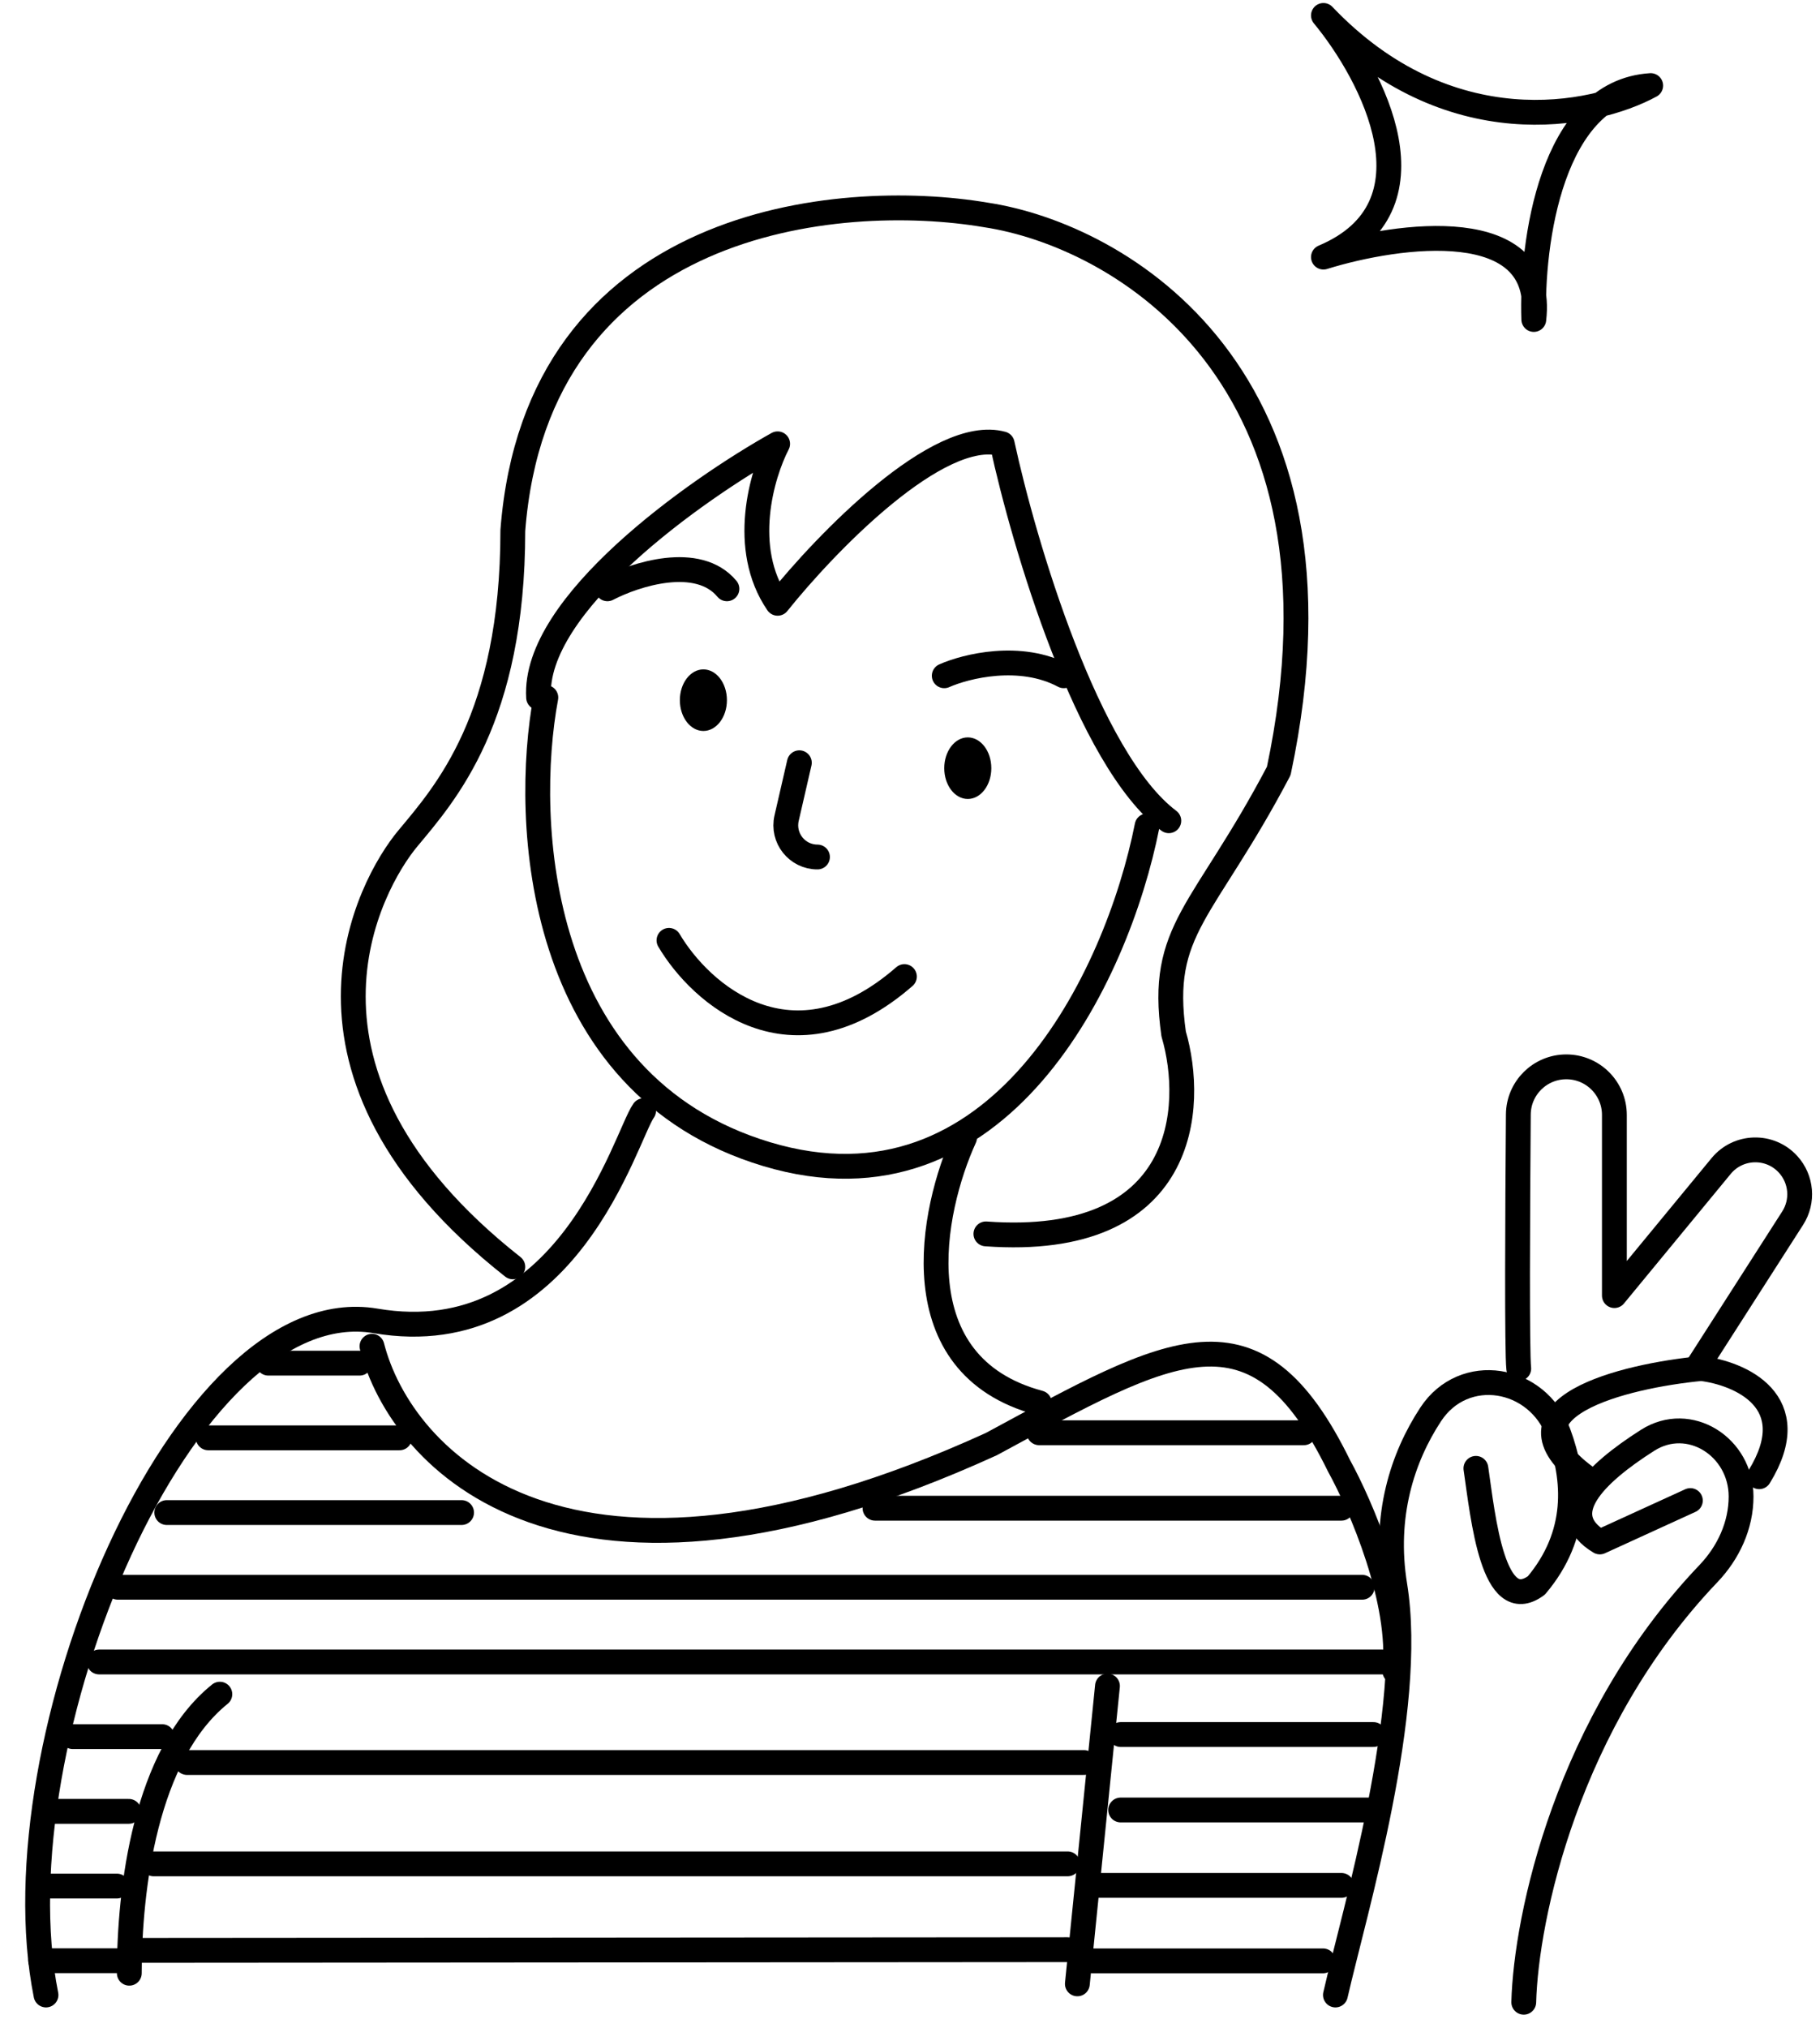<svg width="44" height="49" viewBox="0 0 44 49" fill="none" xmlns="http://www.w3.org/2000/svg">
<path d="M5.315 40.933C3.505 42.392 3.126 45.661 3.126 47.675" stroke="#4118F5" style="stroke:#4118F5;stroke:color(display-p3 0.255 0.094 0.961);stroke-opacity:1;" stroke-width="0.6" stroke-linecap="round" stroke-linejoin="round"/>
<line x1="6.487" y1="32.935" x2="8.693" y2="32.935" stroke="#4118F5" style="stroke:#4118F5;stroke:color(display-p3 0.255 0.094 0.961);stroke-opacity:1;" stroke-width="0.6" stroke-linecap="round" stroke-linejoin="round"/>
<line x1="25.122" y1="34.617" x2="31.522" y2="34.617" stroke="#4118F5" style="stroke:#4118F5;stroke:color(display-p3 0.255 0.094 0.961);stroke-opacity:1;" stroke-width="0.6" stroke-linecap="round" stroke-linejoin="round"/>
<line x1="5.035" y1="34.74" x2="9.659" y2="34.74" stroke="#4118F5" style="stroke:#4118F5;stroke:color(display-p3 0.255 0.094 0.961);stroke-opacity:1;" stroke-width="0.6" stroke-linecap="round" stroke-linejoin="round"/>
<line x1="4.032" y1="36.545" x2="11.159" y2="36.545" stroke="#4118F5" style="stroke:#4118F5;stroke:color(display-p3 0.255 0.094 0.961);stroke-opacity:1;" stroke-width="0.6" stroke-linecap="round" stroke-linejoin="round"/>
<line x1="21.154" y1="36.44" x2="32.431" y2="36.44" stroke="#4118F5" style="stroke:#4118F5;stroke:color(display-p3 0.255 0.094 0.961);stroke-opacity:1;" stroke-width="0.6" stroke-linecap="round" stroke-linejoin="round"/>
<line x1="2.85" y1="38.35" x2="32.931" y2="38.35" stroke="#4118F5" style="stroke:#4118F5;stroke:color(display-p3 0.255 0.094 0.961);stroke-opacity:1;" stroke-width="0.6" stroke-linecap="round" stroke-linejoin="round"/>
<line x1="2.396" y1="40.155" x2="33.442" y2="40.155" stroke="#4118F5" style="stroke:#4118F5;stroke:color(display-p3 0.255 0.094 0.961);stroke-opacity:1;" stroke-width="0.6" stroke-linecap="round" stroke-linejoin="round"/>
<line x1="1.759" y1="41.959" x2="3.921" y2="41.959" stroke="#4118F5" style="stroke:#4118F5;stroke:color(display-p3 0.255 0.094 0.961);stroke-opacity:1;" stroke-width="0.6" stroke-linecap="round" stroke-linejoin="round"/>
<line x1="27.093" y1="41.908" x2="33.204" y2="41.908" stroke="#4118F5" style="stroke:#4118F5;stroke:color(display-p3 0.255 0.094 0.961);stroke-opacity:1;" stroke-width="0.6" stroke-linecap="round" stroke-linejoin="round"/>
<line x1="4.521" y1="42.584" x2="26.206" y2="42.584" stroke="#4118F5" style="stroke:#4118F5;stroke:color(display-p3 0.255 0.094 0.961);stroke-opacity:1;" stroke-width="0.6" stroke-linecap="round" stroke-linejoin="round"/>
<line x1="3.714" y1="45.033" x2="25.812" y2="45.033" stroke="#4118F5" style="stroke:#4118F5;stroke:color(display-p3 0.255 0.094 0.961);stroke-opacity:1;" stroke-width="0.6" stroke-linecap="round" stroke-linejoin="round"/>
<line x1="3.426" y1="47.123" x2="25.811" y2="47.106" stroke="#4118F5" style="stroke:#4118F5;stroke:color(display-p3 0.255 0.094 0.961);stroke-opacity:1;" stroke-width="0.6" stroke-linecap="round" stroke-linejoin="round"/>
<line x1="27.093" y1="43.731" x2="33.204" y2="43.731" stroke="#4118F5" style="stroke:#4118F5;stroke:color(display-p3 0.255 0.094 0.961);stroke-opacity:1;" stroke-width="0.6" stroke-linecap="round" stroke-linejoin="round"/>
<line x1="26.412" y1="45.553" x2="32.431" y2="45.553" stroke="#4118F5" style="stroke:#4118F5;stroke:color(display-p3 0.255 0.094 0.961);stroke-opacity:1;" stroke-width="0.6" stroke-linecap="round" stroke-linejoin="round"/>
<line x1="0.982" y1="45.569" x2="2.826" y2="45.569" stroke="#4118F5" style="stroke:#4118F5;stroke:color(display-p3 0.255 0.094 0.961);stroke-opacity:1;" stroke-width="0.6" stroke-linecap="round" stroke-linejoin="round"/>
<line x1="0.982" y1="47.373" x2="2.826" y2="47.373" stroke="#4118F5" style="stroke:#4118F5;stroke:color(display-p3 0.255 0.094 0.961);stroke-opacity:1;" stroke-width="0.6" stroke-linecap="round" stroke-linejoin="round"/>
<line x1="26.412" y1="47.376" x2="31.985" y2="47.376" stroke="#4118F5" style="stroke:#4118F5;stroke:color(display-p3 0.255 0.094 0.961);stroke-opacity:1;" stroke-width="0.6" stroke-linecap="round" stroke-linejoin="round"/>
<line x1="1.165" y1="43.764" x2="3.114" y2="43.764" stroke="#4118F5" style="stroke:#4118F5;stroke:color(display-p3 0.255 0.094 0.961);stroke-opacity:1;" stroke-width="0.6" stroke-linecap="round" stroke-linejoin="round"/>
<path d="M12.398 30.608C6.407 25.888 8.949 21.35 9.857 20.261C10.764 19.171 12.398 17.356 12.398 12.818C12.979 5.265 20.265 4.588 23.835 5.193C27.042 5.677 32.949 9.042 30.915 18.627C29.1 22.076 28.011 22.439 28.374 24.981C28.89 26.737 28.704 30.163 23.835 29.812" stroke="black" style="stroke:black;stroke-opacity:1;" stroke-width="0.6" stroke-linecap="round" stroke-linejoin="round"/>
<path d="M13.021 16.853C12.881 14.611 16.815 11.832 18.8 10.723C18.421 11.453 17.889 13.245 18.8 14.576C19.968 13.117 22.688 10.303 24.229 10.723C24.754 13.146 26.296 18.359 28.257 19.83" stroke="black" style="stroke:black;stroke-opacity:1;" stroke-width="0.6" stroke-linecap="round" stroke-linejoin="round"/>
<path d="M13.196 16.853C12.641 19.83 12.933 26.204 18.537 27.886C24.141 29.567 27.002 23.632 27.732 19.954" stroke="black" style="stroke:black;stroke-opacity:1;" stroke-width="0.6" stroke-linecap="round" stroke-linejoin="round"/>
<path d="M22.828 16.327C23.353 16.094 24.667 15.767 25.718 16.327" stroke="black" style="stroke:black;stroke-opacity:1;" stroke-width="0.6" stroke-linecap="round" stroke-linejoin="round"/>
<path d="M14.685 14.226C15.356 13.876 16.874 13.385 17.574 14.226" stroke="black" style="stroke:black;stroke-opacity:1;" stroke-width="0.6" stroke-linecap="round" stroke-linejoin="round"/>
<ellipse cx="17.005" cy="16.917" rx="0.569" ry="0.744" fill="black" style="fill:black;fill-opacity:1;"/>
<ellipse cx="23.397" cy="18.56" rx="0.569" ry="0.744" fill="black" style="fill:black;fill-opacity:1;"/>
<path d="M16.173 22.72C16.932 24.004 19.133 25.977 21.865 23.595" stroke="black" style="stroke:black;stroke-opacity:1;" stroke-width="0.6" stroke-linecap="round" stroke-linejoin="round"/>
<path d="M19.325 18.429L19.017 19.767C18.906 20.247 19.27 20.706 19.763 20.706V20.706" stroke="black" style="stroke:black;stroke-opacity:1;" stroke-width="0.6" stroke-linecap="round" stroke-linejoin="round"/>
<path d="M15.56 26.835C15.122 27.448 13.721 32.702 9.08 31.914C4.439 31.126 -0.114 42.071 1.112 48.201" stroke="black" style="stroke:black;stroke-opacity:1;" stroke-width="0.6" stroke-linecap="round" stroke-linejoin="round"/>
<path d="M8.993 32.527C9.693 35.27 13.669 39.585 23.966 34.891C28.344 32.527 30.358 31.301 32.372 35.416C32.897 36.367 33.902 38.688 33.721 40.377" stroke="black" style="stroke:black;stroke-opacity:1;" stroke-width="0.6" stroke-linecap="round" stroke-linejoin="round"/>
<line x1="26.774" y1="40.736" x2="26.046" y2="47.932" stroke="black" style="stroke:black;stroke-opacity:1;" stroke-width="0.6" stroke-linecap="round" stroke-linejoin="round"/>
<path d="M36.838 48.376C36.892 46.335 37.88 41.603 41.303 38.02C41.786 37.514 42.092 36.856 42.092 36.157V36.157C42.092 34.959 40.842 34.157 39.832 34.799C38.521 35.633 37.575 36.598 38.677 37.255L40.866 36.255" stroke="black" style="stroke:black;stroke-opacity:1;" stroke-width="0.6" stroke-linecap="round" stroke-linejoin="round"/>
<path d="M32.285 48.201C32.752 46.158 34.211 41.318 33.721 38.306C33.448 36.629 33.902 35.218 34.586 34.176C35.388 32.951 37.167 33.247 37.676 34.62C38.094 35.745 38.178 37.08 37.143 38.306C36.092 39.077 35.856 36.674 35.681 35.477" stroke="black" style="stroke:black;stroke-opacity:1;" stroke-width="0.6" stroke-linecap="round" stroke-linejoin="round"/>
<path d="M38.327 35.679C36.085 34.017 39.261 33.244 41.129 33.065C42.063 33.177 43.651 33.856 42.53 35.679" stroke="black" style="stroke:black;stroke-opacity:1;" stroke-width="0.6" stroke-linecap="round" stroke-linejoin="round"/>
<path d="M36.717 33.065C36.672 32.684 36.688 29.308 36.707 26.926C36.712 26.289 37.23 25.776 37.867 25.776V25.776C38.509 25.776 39.029 26.296 39.029 26.938V31.303L41.61 28.172C42.025 27.669 42.79 27.65 43.229 28.132V28.132C43.556 28.491 43.601 29.024 43.339 29.432L41.01 33.065" stroke="black" style="stroke:black;stroke-opacity:1;" stroke-width="0.6" stroke-linecap="round" stroke-linejoin="round"/>
<path d="M31.995 0.373C33.188 1.817 34.858 5.006 31.995 6.212C33.816 5.647 37.382 5.157 37.081 7.719C37.018 5.898 37.495 2.219 39.907 2.068C38.525 2.821 35.009 3.537 31.995 0.373Z" stroke="black" style="stroke:black;stroke-opacity:1;" stroke-width="0.6" stroke-linecap="round" stroke-linejoin="round"/>
<path d="M23.319 27.487C22.515 29.246 21.751 32.99 25.128 33.895" stroke="black" style="stroke:black;stroke-opacity:1;" stroke-width="0.6" stroke-linecap="round" stroke-linejoin="round"/>
</svg>
